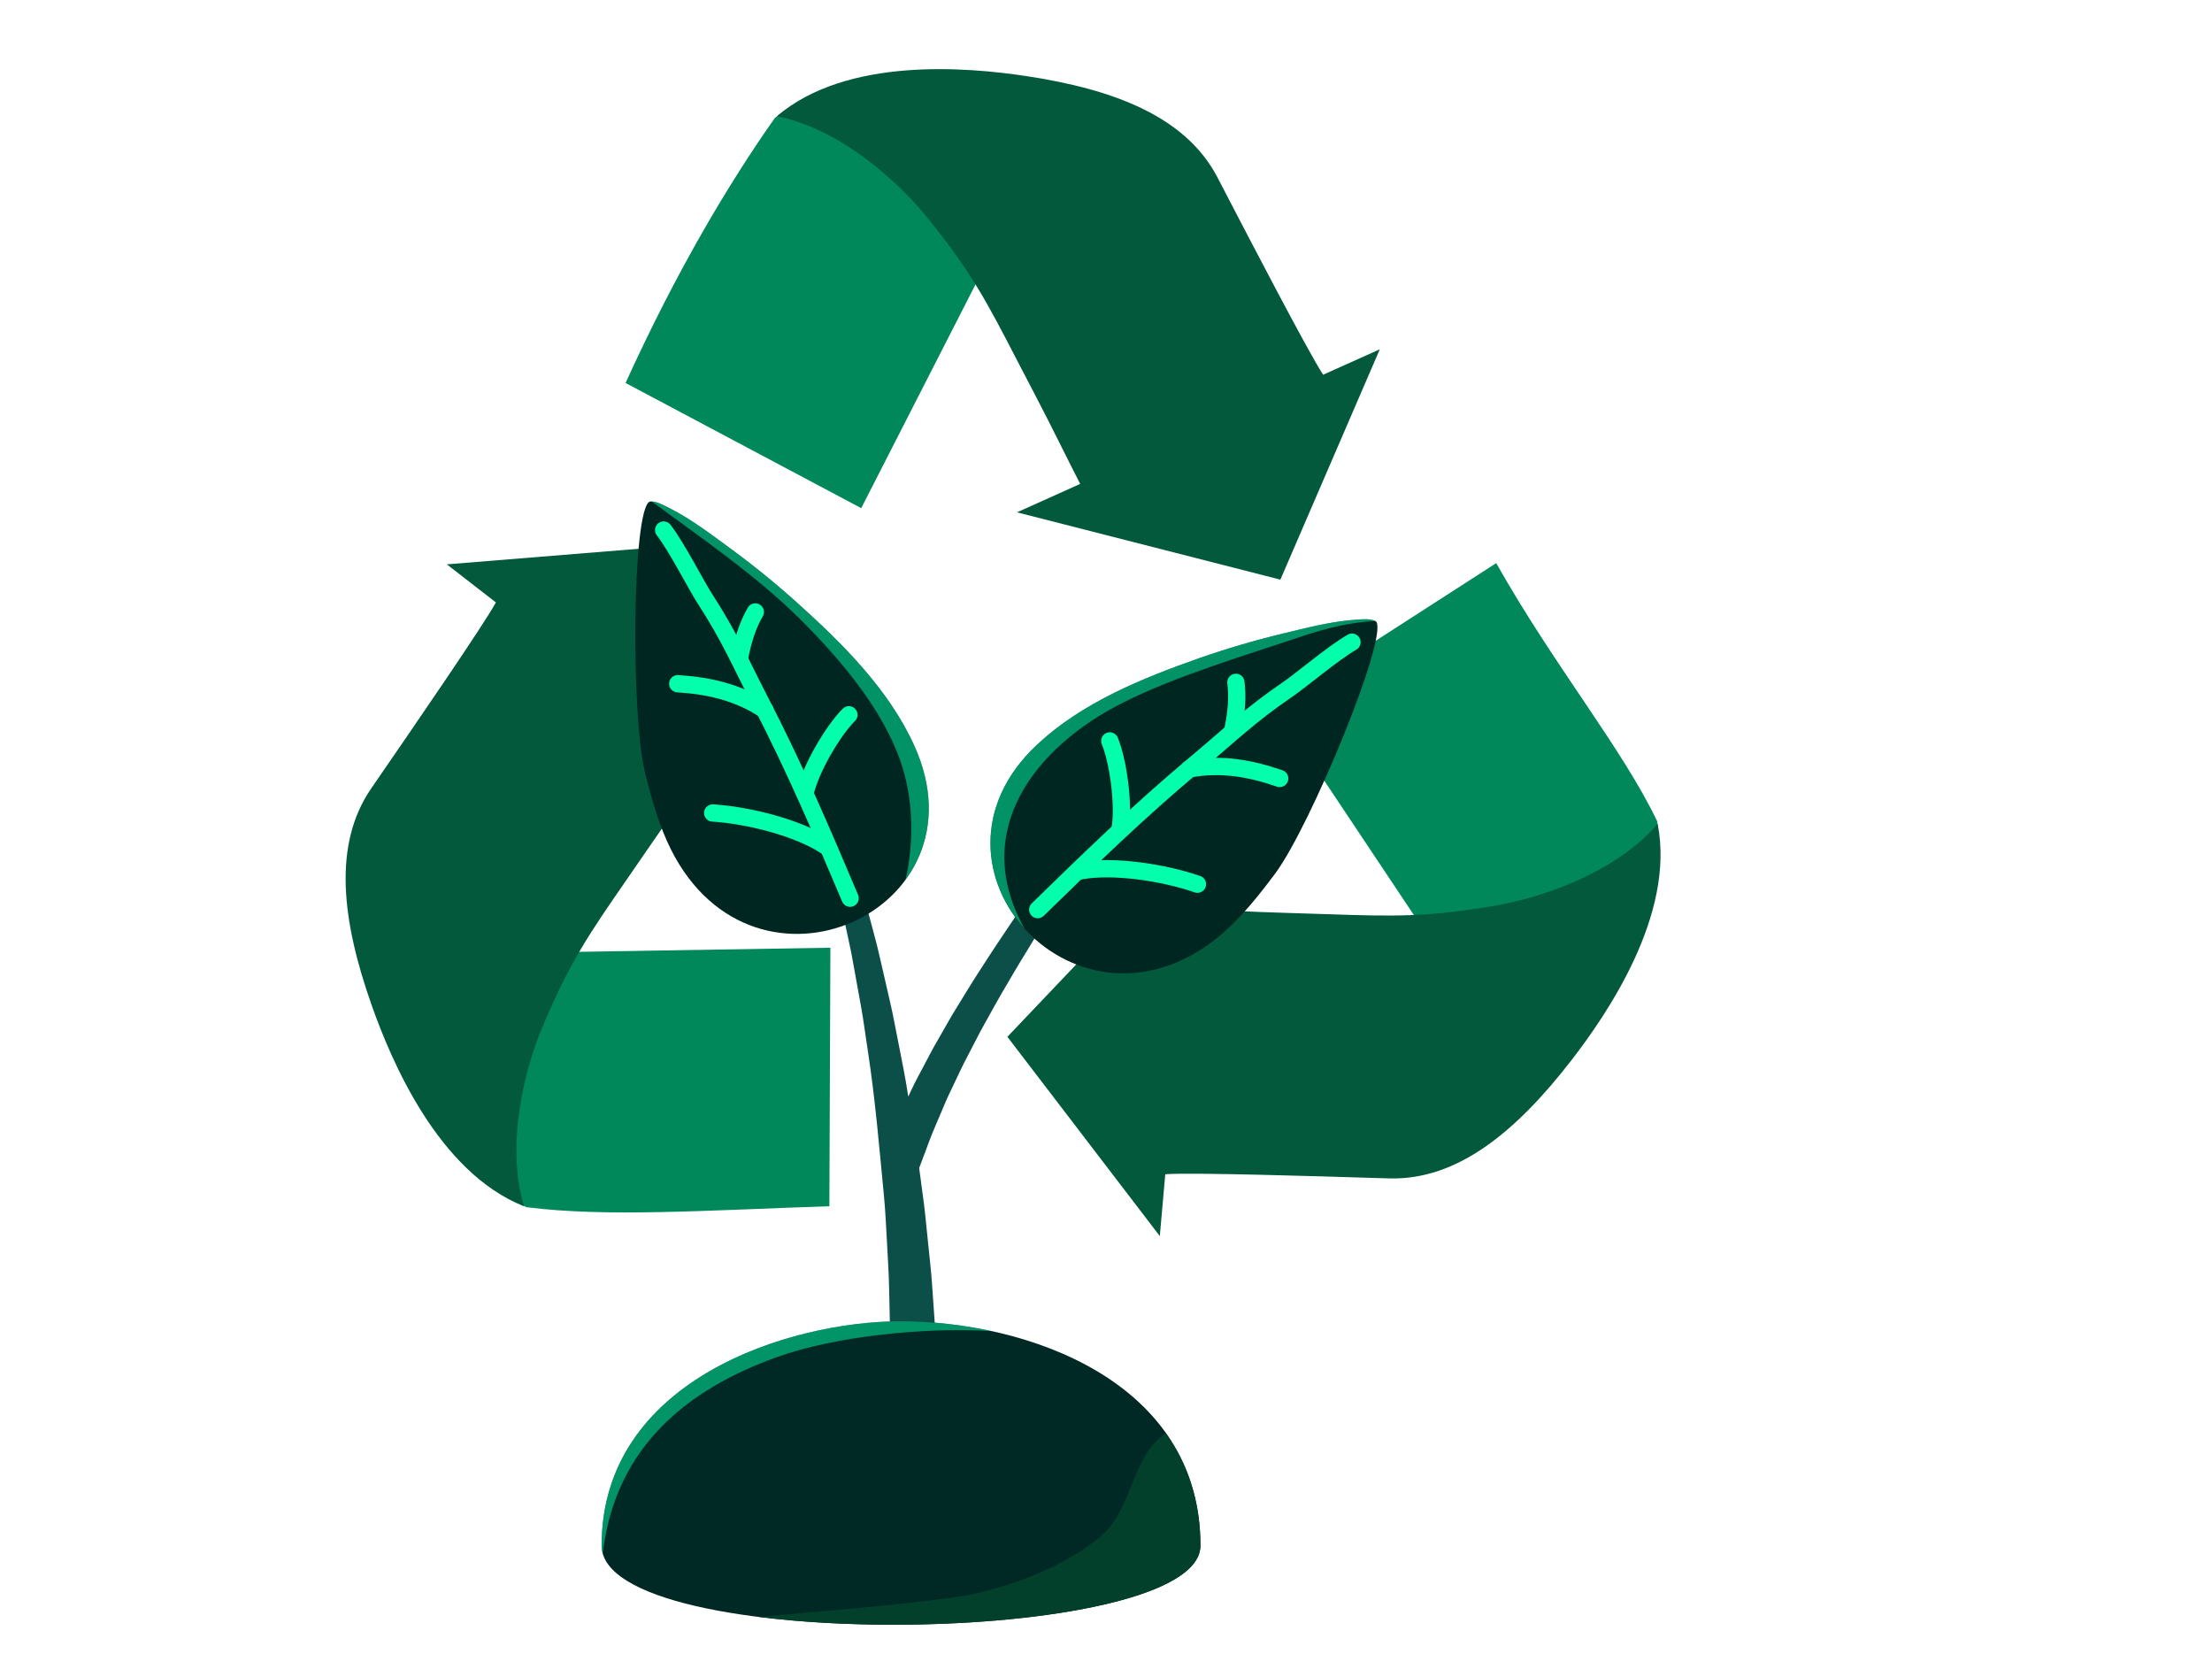 <svg width="128" height="97" viewBox="0 0 128 97" fill="none" xmlns="http://www.w3.org/2000/svg">
<path d="M49.836 29.4L36.199 22.157C39.138 15.701 42.132 10.664 44.843 6.817C46.157 5.807 48.437 5.371 49.394 5.1C53.935 3.812 61.61 6.354 61.61 6.354L49.836 29.4Z" fill="#00875A"/>
<path fill-rule="evenodd" clip-rule="evenodd" d="M62.506 27.997C62.129 27.263 61.764 26.533 61.404 25.812C60.907 24.819 60.418 23.841 59.915 22.884C59.523 22.138 59.173 21.462 58.849 20.837C57.121 17.495 56.156 15.63 53.537 12.443C52.101 10.697 48.809 7.512 44.957 6.721C49.041 3.254 56.037 3.903 59.333 4.393C64.554 5.175 68.615 6.784 70.433 10.232C70.496 10.353 70.65 10.649 70.87 11.071C72.164 13.562 75.741 20.446 76.565 21.68L79.844 20.208L74.091 33.535L58.849 29.641L62.506 27.997Z" fill="#02593C"/>
<path d="M73.749 40.844L86.58 32.58C89.978 38.596 93.864 43.275 95.896 47.518C96.134 49.16 95.4 51.364 95.171 52.328C94.076 56.92 88.107 62.375 88.107 62.375L73.749 40.844Z" fill="#00875A"/>
<path fill-rule="evenodd" clip-rule="evenodd" d="M67.43 67.936L67.114 71.516L58.294 59.985L69.137 48.587L68.784 52.583C69.615 52.613 70.435 52.651 71.246 52.689C72.35 52.74 73.437 52.791 74.513 52.819C75.345 52.842 76.097 52.867 76.793 52.89C80.568 53.016 82.67 53.086 86.739 52.356C88.964 51.957 93.352 50.639 95.922 47.665C96.954 52.922 92.969 58.711 90.929 61.345C87.7 65.52 84.309 68.277 80.414 68.178C80.269 68.175 79.9 68.164 79.375 68.147C76.495 68.058 68.894 67.823 67.43 67.936Z" fill="#02593C"/>
<path d="M48.052 54.831L47.993 69.787C40.798 70.026 35.122 70.431 30.454 69.842C28.945 69.155 27.489 67.345 26.802 66.629C23.534 63.223 22.177 55.252 22.177 55.252L48.052 54.831Z" fill="#00875A"/>
<path fill-rule="evenodd" clip-rule="evenodd" d="M44.04 46.763L40.326 31.476L25.857 32.651L28.695 34.854C28.003 36.138 23.703 42.385 22.061 44.771C21.757 45.212 21.545 45.521 21.462 45.642C19.271 48.865 19.755 53.206 21.516 58.184C22.628 61.324 25.338 67.807 30.316 69.787C29.208 66.012 30.475 61.611 31.342 59.525C32.93 55.709 34.125 53.982 36.271 50.881C36.669 50.306 37.099 49.684 37.571 48.993C38.181 48.098 38.816 47.205 39.461 46.298C39.928 45.642 40.399 44.979 40.87 44.303L44.04 46.763Z" fill="#02593C"/>
<path d="M61.047 51.02C60.704 50.786 60.234 50.875 59.998 51.218C59.998 51.218 59.366 52.144 58.422 53.529C57.956 54.228 57.404 55.039 56.839 55.928C56.259 56.806 55.681 57.775 55.088 58.737C54.807 59.228 54.527 59.718 54.25 60.2C53.967 60.679 53.72 61.171 53.468 61.641C53.227 62.115 52.97 62.555 52.764 63.007C52.696 63.158 52.627 63.3 52.558 63.444C52.548 63.386 52.537 63.326 52.529 63.267C52.389 62.334 52.2 61.421 52.027 60.538C51.847 59.656 51.699 58.798 51.511 57.995C51.327 57.19 51.151 56.431 50.991 55.729C50.835 55.027 50.676 54.386 50.518 53.822C50.367 53.257 50.234 52.763 50.125 52.359C49.908 51.548 49.784 51.084 49.784 51.084C49.69 50.735 49.337 50.516 48.98 50.594C48.613 50.673 48.377 51.036 48.458 51.405L48.463 51.43C48.463 51.43 48.564 51.892 48.739 52.702C48.827 53.108 48.934 53.599 49.056 54.162C49.186 54.724 49.312 55.362 49.431 56.062C49.559 56.76 49.693 57.518 49.84 58.318C49.982 59.118 50.089 59.969 50.225 60.844C50.65 63.608 50.879 66.386 51.149 69.167C51.238 70.092 51.277 71.008 51.327 71.891C51.367 72.774 51.434 73.63 51.447 74.436C51.466 75.242 51.482 76.003 51.498 76.706C51.507 77.056 51.512 77.393 51.52 77.714C51.517 78.039 51.514 78.348 51.511 78.639C51.504 79.22 51.498 79.726 51.496 80.144C51.487 80.975 51.481 81.453 51.481 81.453C51.481 81.474 51.481 81.501 51.482 81.522C51.511 82.303 52.169 82.912 52.95 82.883C53.73 82.854 54.34 82.196 54.309 81.415C54.309 81.415 54.291 80.94 54.263 80.105C54.246 79.689 54.227 79.183 54.204 78.602C54.192 78.026 54.154 77.366 54.097 76.638C54.046 75.912 53.991 75.127 53.934 74.296C53.88 73.466 53.769 72.603 53.683 71.704C53.593 70.806 53.509 69.88 53.371 68.943C53.309 68.49 53.251 68.031 53.189 67.575C53.233 67.463 53.309 67.259 53.421 66.959C53.6 66.514 53.822 65.826 54.149 65.092C54.307 64.719 54.479 64.315 54.661 63.887C54.834 63.46 55.066 63.013 55.28 62.547C55.505 62.084 55.722 61.6 55.979 61.124C56.227 60.642 56.48 60.155 56.734 59.667C57.269 58.703 57.795 57.735 58.329 56.846C58.848 55.946 59.361 55.121 59.792 54.409C60.673 52.994 61.26 52.051 61.266 52.042C61.475 51.7 61.383 51.248 61.047 51.02Z" fill="#0B4F48"/>
<path d="M69.464 89.42C69.464 95.319 34.813 95.733 34.813 89.42C34.813 79.852 45.642 76.443 52.137 76.443C59.342 76.443 69.464 79.852 69.464 89.42Z" fill="#002925"/>
<path opacity="0.5" d="M44.906 78.534C48.393 77.273 53.552 76.793 57.287 77.005C57.314 77.006 57.343 77.01 57.374 77.011C55.578 76.624 53.782 76.443 52.137 76.443C45.642 76.443 34.813 79.852 34.813 89.42C34.813 89.572 34.838 89.721 34.877 89.864C35.622 83.608 39.894 80.348 44.906 78.534Z" fill="#03FFAB"/>
<path d="M67.462 82.92C65.432 84.265 65.564 87.377 63.608 88.963C61.325 90.812 57.88 92.057 55.056 92.435C51.167 92.957 47.809 93.185 43.898 93.547C54.163 94.834 69.465 93.341 69.465 89.419C69.465 86.811 68.703 84.668 67.462 82.92Z" fill="#02402B"/>
<path d="M79.629 35.961C80.358 36.819 75.849 47.768 73.796 50.53C72.882 51.758 71.856 53.05 70.686 54.047C62.461 61.07 52.396 50.19 60.015 43.077C62.608 40.652 66.092 39.238 69.395 38.078C70.983 37.523 72.596 37.049 74.23 36.656C75.616 36.321 77.055 35.945 78.484 35.851C78.766 35.833 79.378 35.765 79.629 35.961Z" fill="#002622"/>
<path opacity="0.5" d="M64.891 40.698C68.014 39.112 71.945 37.96 75.26 36.84C76.747 36.341 78.166 35.994 79.572 35.93C79.3 35.778 78.75 35.836 78.483 35.852C77.054 35.945 75.615 36.322 74.229 36.657C72.595 37.049 70.982 37.523 69.395 38.079C66.091 39.239 62.607 40.653 60.014 43.077C56.275 46.569 56.8 50.964 59.275 53.709C56.09 48.004 59.98 43.193 64.891 40.698Z" fill="#03FFAB"/>
<path d="M60.05 52.626C62.901 49.846 65.851 46.969 69.18 44.186C71.252 42.453 72.296 41.4 74.532 39.873C75.283 39.36 77.129 37.792 78.235 37.153" stroke="#03FFAB" stroke-miterlimit="10" stroke-linecap="round" stroke-linejoin="round"/>
<path d="M62.492 50.391C64.404 50.023 67.378 50.487 69.292 51.156" stroke="#03FFAB" stroke-miterlimit="10" stroke-linecap="round" stroke-linejoin="round"/>
<path d="M68.806 44.492C70.72 44.127 72.471 44.492 74.05 45.038" stroke="#03FFAB" stroke-miterlimit="10" stroke-linecap="round" stroke-linejoin="round"/>
<path d="M64.219 42.867C64.706 44.051 65.056 46.539 64.812 48.001" stroke="#03FFAB" stroke-miterlimit="10" stroke-linecap="round" stroke-linejoin="round"/>
<path d="M71.517 39.478C71.618 40.301 71.566 41.116 71.347 42.203" stroke="#03FFAB" stroke-miterlimit="10" stroke-linecap="round" stroke-linejoin="round"/>
<path d="M37.585 29.026C36.579 29.536 36.502 41.377 37.33 44.719C37.697 46.205 38.143 47.791 38.834 49.165C43.708 58.822 57.196 52.678 52.921 43.172C51.466 39.936 48.802 37.282 46.199 34.935C44.952 33.81 43.65 32.747 42.297 31.756C41.145 30.911 39.965 30.005 38.682 29.368C38.427 29.243 37.89 28.943 37.585 29.026Z" fill="#002622"/>
<path opacity="0.5" d="M46.294 35.816C48.505 38.021 51.011 40.909 52.1 44.022C52.889 46.273 52.88 48.823 52.399 50.893C53.826 48.945 54.299 46.235 52.922 43.172C51.466 39.936 48.803 37.283 46.2 34.935C44.953 33.81 43.651 32.747 42.297 31.756C41.146 30.911 39.966 30.006 38.683 29.368C38.459 29.259 38.023 29.018 37.712 29.014C40.57 31.114 43.8 33.336 46.294 35.816Z" fill="#03FFAB"/>
<path d="M49.193 51.966C47.641 48.3 46.029 44.507 44.038 40.652C42.795 38.252 42.242 36.878 40.768 34.605C40.276 33.844 39.181 31.68 38.404 30.666" stroke="#03FFAB" stroke-miterlimit="10" stroke-linecap="round" stroke-linejoin="round"/>
<path d="M47.806 48.96C46.187 47.883 43.265 47.16 41.24 47.035" stroke="#03FFAB" stroke-miterlimit="10" stroke-linecap="round" stroke-linejoin="round"/>
<path d="M44.265 41.08C42.646 40.002 40.887 39.662 39.219 39.557" stroke="#03FFAB" stroke-miterlimit="10" stroke-linecap="round" stroke-linejoin="round"/>
<path d="M49.123 41.356C48.215 42.257 46.931 44.418 46.593 45.859" stroke="#03FFAB" stroke-miterlimit="10" stroke-linecap="round" stroke-linejoin="round"/>
<path d="M43.706 35.406C43.295 36.125 43.026 36.898 42.809 37.985" stroke="#03FFAB" stroke-miterlimit="10" stroke-linecap="round" stroke-linejoin="round"/>
</svg>
